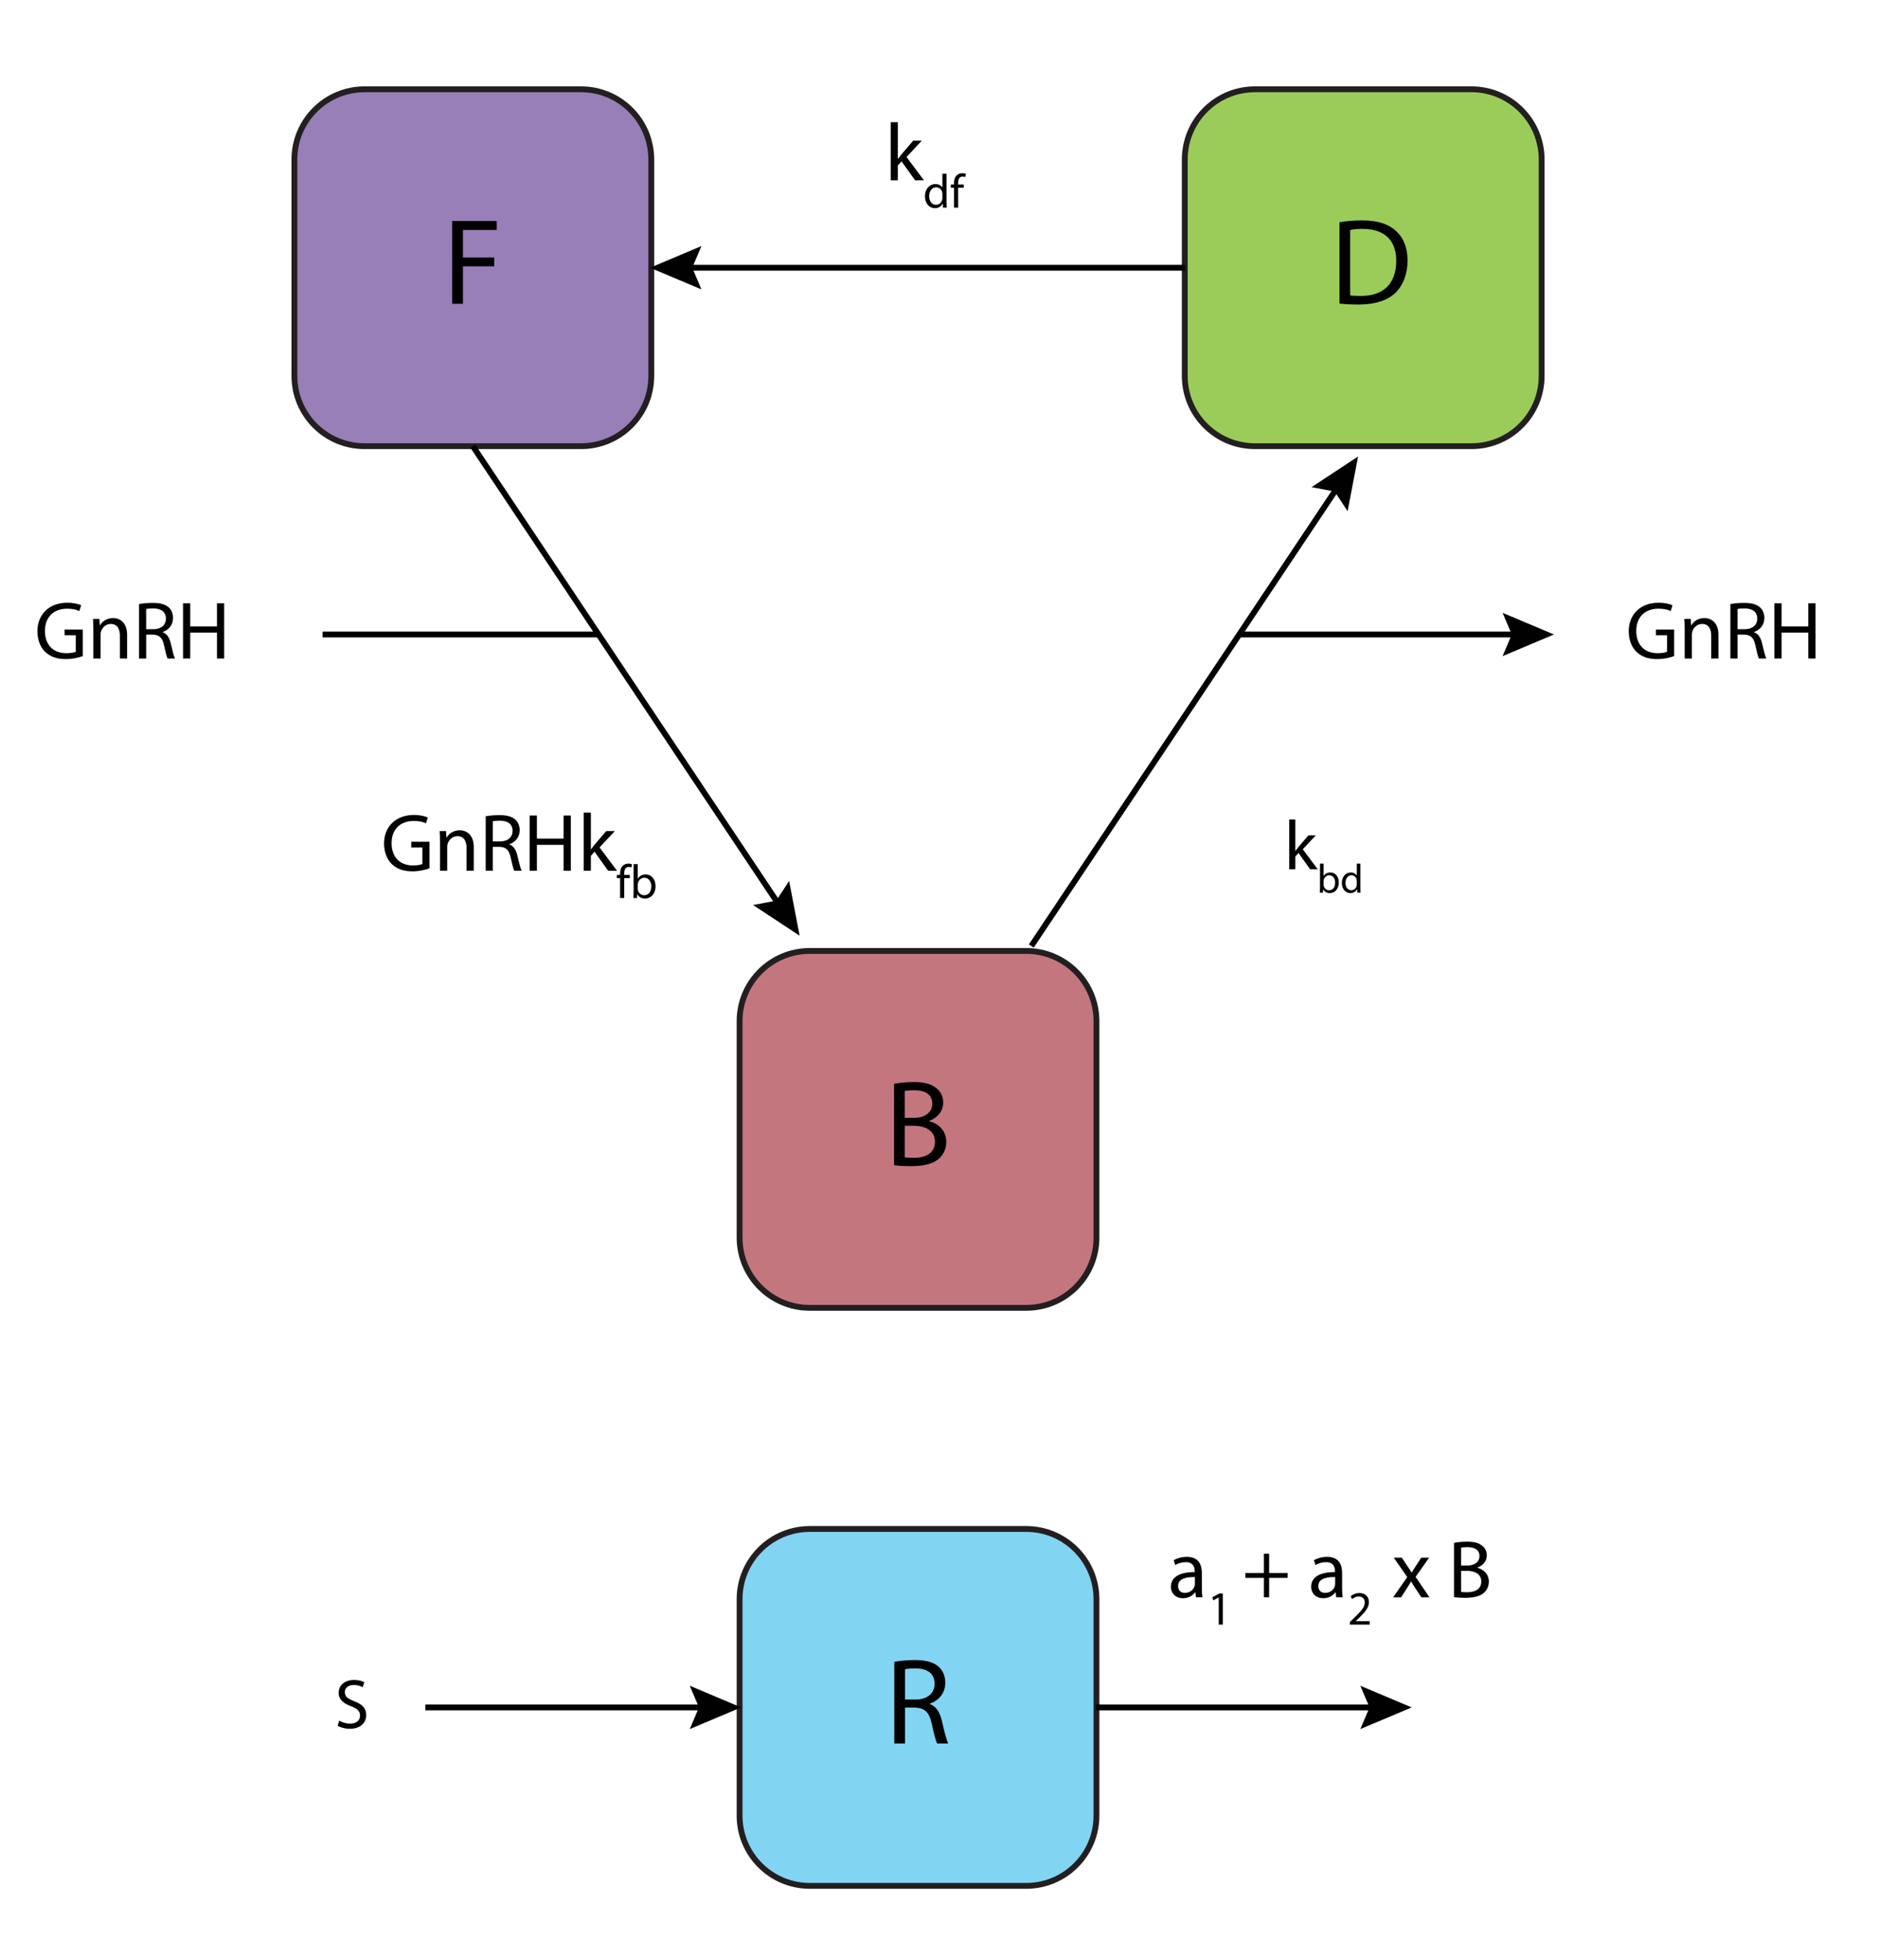 <?xml version="1.0" encoding="utf-8"?>
<!-- Generator: Adobe Illustrator 14.0.0, SVG Export Plug-In . SVG Version: 6.00 Build 43363)  -->
<!DOCTYPE svg PUBLIC "-//W3C//DTD SVG 1.1//EN" "http://www.w3.org/Graphics/SVG/1.1/DTD/svg11.dtd">
<svg version="1.1" id="Layer_1" xmlns="http://www.w3.org/2000/svg" xmlns:xlink="http://www.w3.org/1999/xlink" x="0px" y="0px"
	 width="321px" height="335px" viewBox="0 0 321 335" enable-background="new 0 0 321 335" xml:space="preserve">
<g>
	<path fill="#82D4F3" stroke="#231F20" d="M187.414,310.325c0,6.627-5.372,12-12,12h-37c-6.627,0-12-5.373-12-12v-36.999
		c0-6.628,5.373-12,12-12h37c6.628,0,12,5.372,12,12V310.325z"/>
	<g>
		<path fill="#010101" d="M152.861,284.027c0.924-0.168,2.268-0.295,3.506-0.295c1.953,0,3.233,0.379,4.094,1.155
			c0.693,0.63,1.113,1.596,1.113,2.708c0,1.848-1.176,3.087-2.646,3.591v0.063c1.071,0.377,1.722,1.385,2.058,2.855
			c0.462,1.973,0.798,3.338,1.092,3.884h-1.89c-0.231-0.42-0.546-1.616-0.924-3.38c-0.42-1.953-1.197-2.688-2.855-2.751h-1.722
			v6.131h-1.827V284.027z M154.688,290.473h1.869c1.953,0,3.191-1.07,3.191-2.688c0-1.826-1.323-2.625-3.254-2.625
			c-0.882,0-1.491,0.063-1.806,0.147V290.473z"/>
	</g>
</g>
<g>
	<path fill="#C4767E" stroke="#231F20" d="M187.414,211.531c0,6.627-5.372,12-12,12h-37c-6.627,0-12-5.373-12-12v-37
		c0-6.628,5.373-12,12-12h37c6.628,0,12,5.372,12,12V211.531z"/>
	<g>
		<path fill="#010101" d="M152.819,185.253c0.798-0.188,2.079-0.315,3.338-0.315c1.827,0,3.002,0.315,3.863,1.029
			c0.735,0.546,1.197,1.386,1.197,2.498c0,1.387-0.924,2.583-2.394,3.107v0.063c1.344,0.315,2.918,1.428,2.918,3.527
			c0,1.218-0.483,2.163-1.218,2.835c-0.966,0.902-2.562,1.322-4.871,1.322c-1.26,0-2.226-0.084-2.834-0.168V185.253z
			 M154.646,191.048h1.659c1.911,0,3.044-1.028,3.044-2.394c0-1.638-1.239-2.31-3.086-2.31c-0.84,0-1.323,0.063-1.617,0.126V191.048
			z M154.646,197.809c0.378,0.062,0.882,0.084,1.533,0.084c1.89,0,3.632-0.693,3.632-2.75c0-1.911-1.659-2.73-3.653-2.73h-1.512
			V197.809z"/>
	</g>
</g>
<g>
	<g>
		<path fill="#987FB7" stroke="#231F20" d="M111.321,64.261c0,6.628-5.372,12-12,12h-37c-6.627,0-12-5.372-12-12v-37
			c0-6.627,5.373-12,12-12h37c6.628,0,12,5.373,12,12V64.261z"/>
		<g>
			<path fill="#010101" d="M77.282,37.773h7.622v1.533h-5.774v4.703h5.333v1.512h-5.333v6.404h-1.848V37.773z"/>
		</g>
	</g>
	<g>
		<path fill="#9BCC59" stroke="#231F20" d="M263.508,64.261c0,6.627-5.373,12-12,12h-37c-6.627,0-12-5.373-12-12v-37
			c0-6.627,5.373-12,12-12h37c6.627,0,12,5.373,12,12V64.261z"/>
		<g>
			<path fill="#010101" d="M228.953,37.984c1.113-0.189,2.436-0.315,3.885-0.315c2.625,0,4.493,0.63,5.732,1.764
				c1.28,1.155,2.016,2.792,2.016,5.081c0,2.31-0.735,4.199-2.037,5.501c-1.344,1.323-3.527,2.037-6.277,2.037
				c-1.323,0-2.395-0.063-3.318-0.168V37.984z M230.78,50.498c0.462,0.063,1.134,0.084,1.848,0.084c3.927,0,6.026-2.184,6.026-6.005
				c0.021-3.338-1.869-5.459-5.732-5.459c-0.945,0-1.658,0.084-2.142,0.189V50.498z"/>
		</g>
	</g>
	<g>
		<g>
			<line fill="none" stroke="#010101" x1="117.084" y1="45.761" x2="202.549" y2="45.761"/>
			<polygon fill="#010101" points="119.893,42.058 118.32,45.761 119.893,49.465 111.115,45.761 			"/>
		</g>
	</g>
</g>
<g>
	<path fill="#010101" d="M153.464,27.158h0.028c0.168-0.238,0.392-0.532,0.588-0.771l2.003-2.339h1.471l-2.605,2.788l2.984,3.992
		h-1.513l-2.326-3.25l-0.63,0.701v2.549h-1.219v-9.945h1.219V27.158z"/>
	<path fill="#010101" d="M161.79,29.694v4.775c0,0.351,0.017,0.751,0.033,1.021h-0.637l-0.033-0.686h-0.024
		c-0.212,0.44-0.686,0.775-1.331,0.775c-0.955,0-1.697-0.808-1.697-2.008c-0.009-1.314,0.816-2.114,1.771-2.114
		c0.612,0,1.012,0.286,1.191,0.596h0.017v-2.359H161.79z M161.08,33.147c0-0.09-0.009-0.212-0.033-0.302
		c-0.105-0.449-0.498-0.824-1.036-0.824c-0.743,0-1.184,0.653-1.184,1.518c0,0.8,0.399,1.461,1.167,1.461
		c0.481,0,0.923-0.327,1.053-0.857c0.024-0.098,0.033-0.196,0.033-0.31V33.147z"/>
	<path fill="#010101" d="M163.061,35.49v-3.404h-0.547v-0.547h0.547v-0.188c0-0.555,0.131-1.062,0.459-1.38
		c0.268-0.261,0.627-0.367,0.963-0.367c0.26,0,0.473,0.057,0.611,0.114l-0.098,0.555c-0.105-0.049-0.244-0.09-0.457-0.09
		c-0.611,0-0.768,0.531-0.768,1.143v0.212h0.955v0.547h-0.955v3.404H163.061z"/>
</g>
<g>
	<path fill="#010101" d="M73.405,148.408c-0.547,0.21-1.639,0.519-2.914,0.519c-1.429,0-2.605-0.364-3.529-1.247
		c-0.812-0.785-1.317-2.045-1.317-3.516c0-2.815,1.947-4.875,5.113-4.875c1.093,0,1.961,0.238,2.367,0.434l-0.309,0.995
		c-0.504-0.238-1.134-0.406-2.087-0.406c-2.297,0-3.796,1.429-3.796,3.796c0,2.396,1.429,3.81,3.642,3.81
		c0.799,0,1.345-0.112,1.625-0.252v-2.815h-1.905v-0.98h3.11V148.408z"/>
	<path fill="#010101" d="M75.207,143.883c0-0.714-0.014-1.274-0.056-1.835h1.093l0.069,1.121h0.028
		c0.336-0.63,1.12-1.261,2.241-1.261c0.938,0,2.396,0.561,2.396,2.886v4.034h-1.233v-3.908c0-1.092-0.405-2.003-1.568-2.003
		c-0.799,0-1.429,0.574-1.653,1.261c-0.056,0.154-0.084,0.364-0.084,0.574v4.076h-1.232V143.883z"/>
	<path fill="#010101" d="M83.018,139.513c0.616-0.112,1.513-0.196,2.34-0.196c1.302,0,2.156,0.252,2.731,0.771
		c0.462,0.42,0.742,1.064,0.742,1.807c0,1.232-0.784,2.059-1.766,2.395v0.042c0.715,0.252,1.149,0.925,1.373,1.905
		c0.309,1.316,0.532,2.227,0.729,2.591h-1.261c-0.154-0.28-0.364-1.079-0.616-2.255c-0.28-1.303-0.799-1.793-1.905-1.835h-1.148
		v4.09h-1.219V139.513z M84.237,143.813h1.247c1.303,0,2.129-0.714,2.129-1.793c0-1.219-0.883-1.751-2.171-1.751
		c-0.589,0-0.995,0.042-1.205,0.098V143.813z"/>
	<path fill="#010101" d="M91.769,139.387v3.95h4.566v-3.95h1.232v9.441h-1.232v-4.426h-4.566v4.426h-1.232v-9.441H91.769z"/>
	<path fill="#010101" d="M100.995,145.158h0.028c0.168-0.238,0.392-0.532,0.588-0.771l2.003-2.339h1.471l-2.605,2.788l2.984,3.992
		h-1.513l-2.326-3.25l-0.63,0.701v2.549h-1.219v-9.945h1.219V145.158z"/>
	<path fill="#010101" d="M105.989,153.49v-3.404h-0.547v-0.547h0.547v-0.188c0-0.555,0.131-1.062,0.458-1.38
		c0.269-0.261,0.628-0.367,0.963-0.367c0.262,0,0.474,0.057,0.612,0.114l-0.098,0.555c-0.106-0.049-0.245-0.09-0.457-0.09
		c-0.612,0-0.768,0.531-0.768,1.143v0.212h0.955v0.547H106.7v3.404H105.989z"/>
	<path fill="#010101" d="M108.298,147.694h0.711v2.481h0.016c0.253-0.441,0.71-0.718,1.348-0.718c0.987,0,1.673,0.816,1.673,2.008
		c0,1.412-0.897,2.114-1.779,2.114c-0.571,0-1.028-0.221-1.331-0.735h-0.016l-0.041,0.645h-0.612
		c0.017-0.27,0.032-0.669,0.032-1.021V147.694z M109.009,151.907c0,0.089,0.008,0.179,0.032,0.261
		c0.131,0.498,0.555,0.841,1.077,0.841c0.76,0,1.2-0.612,1.2-1.519c0-0.792-0.408-1.469-1.184-1.469
		c-0.481,0-0.938,0.343-1.086,0.881c-0.024,0.09-0.04,0.188-0.04,0.302V151.907z"/>
</g>
<g>
	<path fill="#010101" d="M286.153,112.132c-0.547,0.21-1.639,0.519-2.914,0.519c-1.429,0-2.605-0.364-3.529-1.247
		c-0.812-0.785-1.317-2.045-1.317-3.516c0-2.815,1.947-4.875,5.113-4.875c1.093,0,1.961,0.238,2.367,0.434l-0.309,0.995
		c-0.504-0.238-1.134-0.406-2.087-0.406c-2.297,0-3.796,1.429-3.796,3.796c0,2.396,1.429,3.81,3.642,3.81
		c0.799,0,1.345-0.112,1.625-0.252v-2.815h-1.905v-0.98h3.11V112.132z"/>
	<path fill="#010101" d="M287.955,107.608c0-0.714-0.014-1.274-0.056-1.835h1.093l0.069,1.121h0.028
		c0.336-0.63,1.12-1.261,2.241-1.261c0.938,0,2.396,0.561,2.396,2.886v4.034h-1.233v-3.908c0-1.092-0.405-2.003-1.568-2.003
		c-0.799,0-1.429,0.574-1.653,1.261c-0.056,0.154-0.084,0.364-0.084,0.574v4.076h-1.232V107.608z"/>
	<path fill="#010101" d="M295.767,103.238c0.616-0.112,1.513-0.196,2.34-0.196c1.302,0,2.156,0.252,2.731,0.771
		c0.462,0.42,0.742,1.064,0.742,1.807c0,1.232-0.784,2.059-1.766,2.395v0.042c0.715,0.252,1.149,0.925,1.373,1.905
		c0.309,1.316,0.532,2.227,0.729,2.591h-1.261c-0.154-0.28-0.364-1.079-0.616-2.255c-0.28-1.303-0.799-1.793-1.905-1.835h-1.148
		v4.09h-1.219V103.238z M296.985,107.538h1.247c1.303,0,2.129-0.714,2.129-1.793c0-1.219-0.883-1.751-2.171-1.751
		c-0.589,0-0.995,0.042-1.205,0.098V107.538z"/>
	<path fill="#010101" d="M304.518,103.112v3.95h4.566v-3.95h1.232v9.441h-1.232v-4.426h-4.566v4.426h-1.232v-9.441H304.518z"/>
</g>
<g>
	<path fill="#010101" d="M205.426,271.383c0,0.588,0.028,1.162,0.098,1.625h-1.106l-0.098-0.854h-0.042
		c-0.379,0.532-1.106,1.009-2.073,1.009c-1.373,0-2.073-0.967-2.073-1.947c0-1.639,1.457-2.535,4.076-2.521v-0.141
		c0-0.545-0.154-1.568-1.541-1.555c-0.645,0-1.303,0.183-1.778,0.505l-0.28-0.827c0.56-0.35,1.387-0.588,2.241-0.588
		c2.073,0,2.577,1.415,2.577,2.76V271.383z M204.235,269.548c-1.345-0.028-2.872,0.21-2.872,1.526c0,0.812,0.532,1.178,1.148,1.178
		c0.896,0,1.472-0.561,1.667-1.135c0.042-0.141,0.057-0.281,0.057-0.393V269.548z"/>
	<path fill="#010101" d="M208.315,273.033h-0.017l-0.923,0.498l-0.139-0.547l1.159-0.621h0.612v5.307h-0.693V273.033z"/>
	<path fill="#010101" d="M216.928,265.556v3.292h3.166v0.84h-3.166v3.32h-0.896v-3.32h-3.165v-0.84h3.165v-3.292H216.928z"/>
	<path fill="#010101" d="M229.402,271.383c0,0.588,0.028,1.162,0.098,1.625h-1.106l-0.098-0.854h-0.042
		c-0.379,0.532-1.106,1.009-2.073,1.009c-1.373,0-2.073-0.967-2.073-1.947c0-1.639,1.457-2.535,4.076-2.521v-0.141
		c0-0.545-0.154-1.568-1.541-1.555c-0.645,0-1.303,0.183-1.778,0.505l-0.28-0.827c0.56-0.35,1.387-0.588,2.241-0.588
		c2.073,0,2.577,1.415,2.577,2.76V271.383z M228.212,269.548c-1.345-0.028-2.872,0.21-2.872,1.526c0,0.812,0.532,1.178,1.148,1.178
		c0.896,0,1.472-0.561,1.667-1.135c0.042-0.141,0.057-0.281,0.057-0.393V269.548z"/>
	<path fill="#010101" d="M230.732,277.67v-0.441l0.563-0.547c1.355-1.289,1.976-1.975,1.976-2.775c0-0.539-0.253-1.037-1.045-1.037
		c-0.481,0-0.882,0.246-1.127,0.449l-0.229-0.506c0.359-0.302,0.89-0.539,1.494-0.539c1.143,0,1.625,0.784,1.625,1.543
		c0,0.98-0.711,1.771-1.829,2.85l-0.416,0.392v0.017h2.375v0.596H230.732z"/>
	<path fill="#010101" d="M239.609,266.229l0.967,1.457c0.266,0.377,0.477,0.714,0.7,1.092h0.028
		c0.224-0.393,0.448-0.742,0.687-1.106l0.938-1.442h1.345l-2.312,3.277l2.367,3.502h-1.387l-1.009-1.527
		c-0.266-0.392-0.49-0.77-0.729-1.176h-0.027c-0.225,0.406-0.448,0.77-0.715,1.176l-0.98,1.527h-1.358l2.409-3.46l-2.298-3.319
		H239.609z"/>
	<path fill="#010101" d="M248.527,263.707c0.532-0.127,1.387-0.211,2.228-0.211c1.219,0,2.003,0.211,2.577,0.688
		c0.49,0.363,0.799,0.924,0.799,1.666c0,0.925-0.617,1.723-1.598,2.073v0.042c0.896,0.211,1.947,0.953,1.947,2.354
		c0,0.812-0.322,1.443-0.812,1.891c-0.645,0.603-1.709,0.883-3.249,0.883c-0.841,0-1.485-0.057-1.892-0.111V263.707z
		 M249.746,267.572h1.106c1.274,0,2.031-0.686,2.031-1.596c0-1.094-0.826-1.541-2.06-1.541c-0.56,0-0.882,0.041-1.078,0.084V267.572
		z M249.746,272.084c0.252,0.041,0.588,0.055,1.022,0.055c1.261,0,2.424-0.461,2.424-1.834c0-1.275-1.107-1.821-2.438-1.821h-1.009
		V272.084z"/>
</g>
<g>
	<g>
		<line fill="none" stroke="#010101" x1="235.324" y1="291.826" x2="187.324" y2="291.826"/>
		<polygon fill="#010101" points="232.516,295.528 234.088,291.826 232.516,288.121 241.293,291.826 		"/>
	</g>
</g>
<g>
	<g>
		<line fill="none" stroke="#010101" x1="133.362" y1="154.964" x2="80.821" y2="76.261"/>
		<polygon fill="#010101" points="128.723,154.684 132.676,153.936 134.884,150.571 136.677,159.929 		"/>
	</g>
</g>
<g>
	<g>
		<line fill="none" stroke="#010101" x1="228.82" y1="82.983" x2="176.279" y2="161.687"/>
		<polygon fill="#010101" points="230.34,87.375 228.133,84.011 224.18,83.263 232.135,78.019 		"/>
	</g>
</g>
<g>
	<g>
		<line fill="none" stroke="#010101" x1="259.641" y1="108.444" x2="211.641" y2="108.444"/>
		<polygon fill="#010101" points="256.832,112.147 258.404,108.444 256.832,104.74 265.609,108.444 		"/>
	</g>
</g>
<g>
	<path fill="#010101" d="M14.153,112.133c-0.547,0.21-1.639,0.519-2.914,0.519c-1.429,0-2.605-0.364-3.529-1.247
		c-0.812-0.785-1.317-2.045-1.317-3.516c0-2.815,1.947-4.875,5.113-4.875c1.093,0,1.961,0.238,2.367,0.434l-0.309,0.995
		c-0.504-0.238-1.134-0.406-2.087-0.406c-2.297,0-3.796,1.429-3.796,3.796c0,2.396,1.429,3.81,3.642,3.81
		c0.799,0,1.345-0.112,1.625-0.252v-2.815h-1.905v-0.98h3.11V112.133z"/>
	<path fill="#010101" d="M15.955,107.608c0-0.714-0.014-1.274-0.056-1.835h1.093l0.069,1.121h0.028
		c0.336-0.63,1.12-1.261,2.241-1.261c0.938,0,2.396,0.561,2.396,2.886v4.034h-1.233v-3.908c0-1.092-0.405-2.003-1.568-2.003
		c-0.799,0-1.429,0.574-1.653,1.261c-0.056,0.154-0.084,0.364-0.084,0.574v4.076h-1.232V107.608z"/>
	<path fill="#010101" d="M23.767,103.238c0.616-0.112,1.513-0.196,2.34-0.196c1.302,0,2.156,0.252,2.731,0.771
		c0.462,0.42,0.742,1.064,0.742,1.807c0,1.232-0.784,2.059-1.766,2.395v0.042c0.715,0.252,1.149,0.925,1.373,1.905
		c0.309,1.316,0.532,2.227,0.729,2.591h-1.261c-0.154-0.28-0.364-1.079-0.616-2.255c-0.28-1.303-0.799-1.793-1.905-1.835h-1.148
		v4.09h-1.219V103.238z M24.985,107.539h1.247c1.303,0,2.129-0.714,2.129-1.793c0-1.219-0.883-1.751-2.171-1.751
		c-0.589,0-0.995,0.042-1.205,0.098V107.539z"/>
	<path fill="#010101" d="M32.518,103.112v3.95h4.566v-3.95h1.232v9.441h-1.232v-4.426h-4.566v4.426h-1.232v-9.441H32.518z"/>
</g>
<line fill="none" stroke="#010101" x1="55.14" y1="108.444" x2="102.14" y2="108.444"/>
<g>
	<path d="M221.406,145.432h0.024c0.144-0.204,0.335-0.456,0.503-0.66l1.716-2.003h1.259l-2.23,2.387l2.555,3.418h-1.296l-1.99-2.782
		l-0.54,0.6v2.183h-1.043v-8.515h1.043V145.432z"/>
	<path d="M225.625,147.608h0.608v2.125h0.014c0.217-0.377,0.608-0.615,1.153-0.615c0.846,0,1.433,0.699,1.433,1.719
		c0,1.209-0.769,1.81-1.523,1.81c-0.489,0-0.881-0.188-1.139-0.629h-0.015l-0.035,0.552h-0.523c0.014-0.23,0.027-0.573,0.027-0.874
		V147.608z M226.233,151.214c0,0.077,0.007,0.154,0.028,0.224c0.111,0.426,0.475,0.72,0.922,0.72c0.65,0,1.027-0.524,1.027-1.3
		c0-0.678-0.35-1.258-1.013-1.258c-0.413,0-0.804,0.293-0.93,0.755c-0.021,0.077-0.035,0.161-0.035,0.258V151.214z"/>
	<path d="M232.521,147.608v4.088c0,0.3,0.014,0.643,0.027,0.874h-0.545l-0.028-0.587h-0.021c-0.182,0.377-0.587,0.664-1.14,0.664
		c-0.817,0-1.453-0.692-1.453-1.719c-0.007-1.125,0.699-1.81,1.517-1.81c0.524,0,0.866,0.245,1.021,0.51h0.014v-2.02H232.521z
		 M231.912,150.564c0-0.077-0.007-0.182-0.028-0.258c-0.091-0.384-0.426-0.706-0.888-0.706c-0.636,0-1.013,0.559-1.013,1.3
		c0,0.685,0.343,1.251,0.999,1.251c0.412,0,0.79-0.279,0.901-0.734c0.021-0.083,0.028-0.167,0.028-0.265V150.564z"/>
</g>
<g>
	<g>
		<line fill="none" stroke="#010101" x1="120.707" y1="291.825" x2="72.707" y2="291.825"/>
		<polygon fill="#010101" points="117.898,295.527 119.471,291.825 117.898,288.12 126.676,291.825 		"/>
	</g>
</g>
<g>
	<path d="M57.99,294.075c0.468,0.3,1.139,0.528,1.859,0.528c1.067,0,1.691-0.564,1.691-1.38c0-0.743-0.432-1.188-1.523-1.595
		c-1.319-0.479-2.135-1.176-2.135-2.303c0-1.26,1.043-2.195,2.615-2.195c0.815,0,1.427,0.192,1.775,0.396l-0.288,0.852
		c-0.252-0.156-0.792-0.384-1.523-0.384c-1.103,0-1.523,0.659-1.523,1.211c0,0.756,0.492,1.127,1.607,1.56
		c1.368,0.527,2.051,1.187,2.051,2.374c0,1.248-0.912,2.339-2.819,2.339c-0.779,0-1.631-0.24-2.062-0.527L57.99,294.075z"/>
</g>
</svg>
